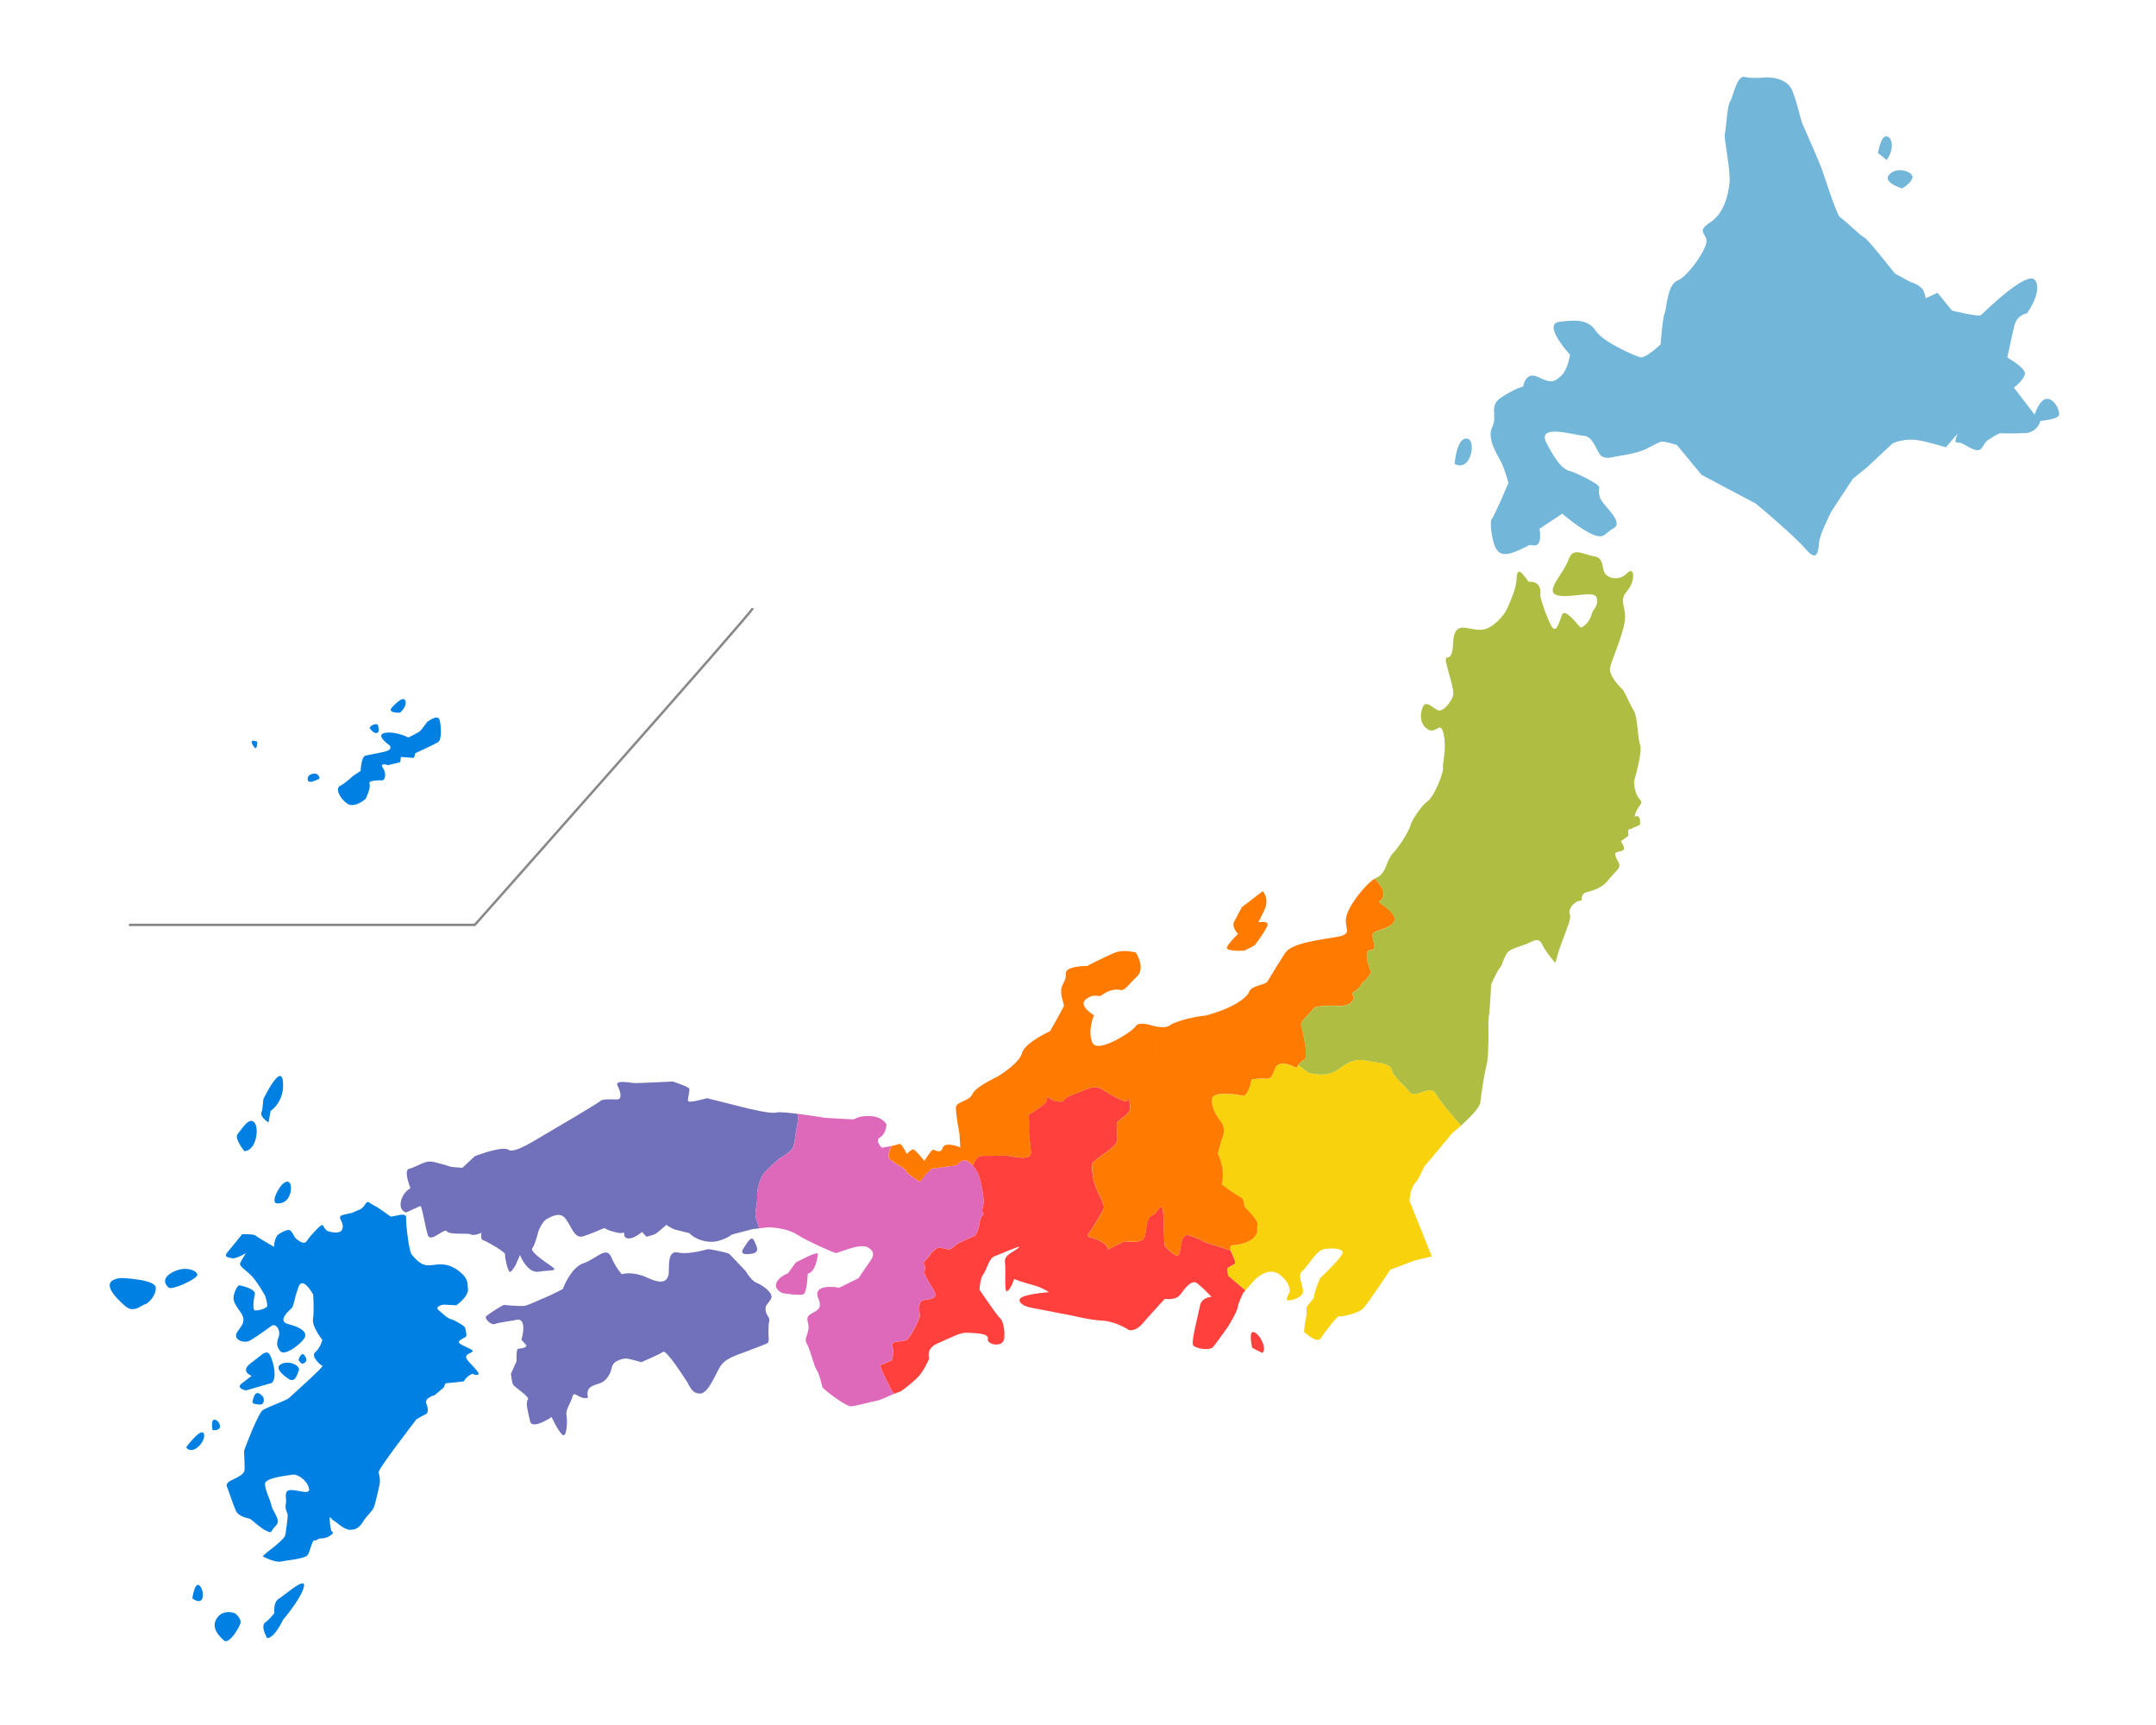 <?xml version="1.0" encoding="UTF-8"?><svg id="map" xmlns="http://www.w3.org/2000/svg" viewBox="0 0 900 720"><g><path d="m314.9,518.03c-1.26-2.91-3,.84-4.55,3.04-1.55,2.2.79,2.39.79,2.39,6.75.1,5.02-2.53,3.76-5.44Z" style="fill:#7170ba;"/><path d="m321.1,551.28c.38-1.5-1.26-2.11-1.49-4.36-.23-2.25.52-2.06,2.16-4.64,1.64-2.58-4.03-6.19-6.04-6.9-.21-.07-.43-.21-.66-.35-1.87-1.22-3.89-4.58-3.89-4.58,0,0-6.14-6.53-6.79-7.09-.66-.56-7.88-1.98-8.68-1.98-.8,0-7.79,2.43-12.71,1.4-4.71-.99-3.51,6.43-3.89,9.04-.02.11-.03.24-.06.33-.56,2.25-2.07,4.27-8.68,1.21-6.61-3.05-10.78-1.51-10.78-1.51,0,0-2.25-2.16-4.4-7.08-2.15-4.92-6.14.65-11.58,2.47-5.44,1.82-8.69,10.78-8.69,10.78,0,0-4.83,2.58-7.04,3.42-2.2.84-7.46,3.51-9.29,3.65-1.83.14-7.5-.29-8.06-.43-.56-.14-6.52,3.75-7.55,4.68-1.03.94,2.01,3.89,3.56,3.29,1.55-.61,8.16-1.54,8.16-1.54,6.1-2.06,2.95,8.12,2.95,8.12,0,0,.94,1.03,1.87,2.06.94,1.03-1.6,1.59-3,1.64-1.41.05-.66,5.02-.99,5.53-.33.52-2.26,5.01-2.26,5.01,0,0,.11.99.3,2.07.15.89.35,1.83.59,2.34.51,1.13,7.26,5.21,6.18,6.34-1.08,1.12.09,5.2.93,9,.84,3.8,9-1.73,9-1.73,0,0,2.29,5.16,4.35,7.27,2.06,2.11,2.3-6,1.84-8.11-.47-2.11,1.93-5.3,2.54-7.74.61-2.44,2.44.61,5.02.66,2.58.05.7-.42,1.32-2.86.61-2.44,3.66-2.67,5.68-3.56,2.02-.89,3.89-3.61,4.41-6.47.52-2.86,4.93-3.75,6.29-3.6,1.36.14,6,1.51,6,1.51,0,0,7.6-3.27,9.05-4.31,1.45-1.03,8.99,11.03,10.02,12.48,1.03,1.45,1.77,4.83,5.34,4.93,3.56.1,6.39-7.97,8.69-11.57.05-.07.1-.14.16-.21,2.42-3.45,8.75-4.96,10.73-5.83,2.02-.89,7.69-2.85,8.63-3.41.94-.56.38-3.09.43-4.08.05-.98-.04-3.8.33-5.3Zm-45.69-8.71s-.01,0-.02.01c.03-.03.06-.05.09-.08-.02.02-.05.04-.07.06Z" style="fill:#7170ba;"/><path d="m332.94,464.9c-4.06-.51-7.86-.86-8.82-.55-2.27.73-12.09-1.73-14.05-2.22-1.96-.49-14.98-3.76-14.98-3.76,0,0-7.08,2.1-7.79,1.25-.03-.03-.06-.06-.07-.09-.24-1.11.8-4.23.5-5.09-.31-.86-6.81-3.02-6.81-3.02,0,0-14.8.72-16.08.66-1.29-.06-8.47-1.61-7.06,1.1,1.41,2.7,1.96,5.71-.13,5.71-2.09,0-6.2-.25-6.94.61-.74.86-25.42,15.31-25.42,15.31-.66.23-10.51,6.93-13.04,5.1-.39-.28-1.01-.4-1.76-.42-4.07-.11-12.26,3.08-12.26,3.08l-5.21,4.87-4.69-.38s-6.61-2.26-9-2.26c-2.39,0-6,2.48-8.54,3.04-2.53.56.55,8.11.55,8.11,0,0-3.19,1.59-3.99,5.58-.8,3.99,2.25,4.55,2.25,4.55,0,0,5.21-2.48,5.86-2.71.66-.23,2.01,8.68,3.13,12.15,1.12,3.47,6.99-3.23,7.97-1.59.98,1.64,8.63.57,10.03,1.32,1.41.75,4.36-.7,4.36-.7,0,0-.52,2.78.71,3.09,1.23.31,9.45,4.98,9.2,5.96-.25.98,1.22,7.61,2.08,7.31.86-.31,2.27-2.82,2.27-2.82l1.85-4.24s3,7.8,7.91,6.94c4.91-.85,8.59.07,5.04-2.39-3.56-2.46-8.89-6.15-7.79-7.43,1.11-1.29,2.58-7.18,2.58-7.18,0,0,.35-.92.94-2,.65-1.18,1.59-2.55,2.68-3.1,2.09-1.04,5.47-3.06,7.79.13,2.33,3.19,3.68,8.23,7.05,7.25,3.38-.98,8.97-3.49,8.97-3.49,0,0,1.84.98,2.82,1.23.98.25,3.87,1.23,5.03.74,1.17-.49-.49,1.96,2.02,2.33,2.52.37,5.9-2.69,5.9-2.69l1.84,2.03s2.52-.67,3.38-.98c.58-.2,2.58-1.92,3.84-3.03.62-.55,1.07-.96,1.07-.96,0,0,2.45,1.66,3.68,1.97s5.89,1.48,5.89,1.48c0,0,2.64,3.01,7.98,3.57,5.34.56,9.89-3,9.89-3l8.66-2.26,2.7-.31c-.58-1.63-1.38-4.06-1.53-5.4-.24-2.15.87-5.52.68-7.92-.18-2.39.5-4.05.8-5.28.31-1.23,1.05-3.13,1.85-4.23.45-.63,2.18-2.29,3.77-3.75,1.2-1.1,2.32-2.1,2.74-2.44.98-.8,5.4-2.82,6.08-5.52.68-2.7.68-4.79,1.61-9.51.24-1.2.19-2.5-.01-3.75Zm-72.67,10.56c.93.04,1.77.07,2.56.11-.79-.03-1.63-.07-2.56-.11Zm18.6,8.66c-.02.52-.04,1.1-.07,1.69.03-.58.05-1.16.07-1.69Z" style="fill:#7170ba;"/></g><path d="m367.65,568.64c.12.07.19.1.19.1,0,0-.08-.06-.19-.1Z" style="fill:#3da200;"/><path d="m367.65,568.64c.12.07.19.1.19.1,0,0-.08-.06-.19-.1Z" style="fill:#3da200;"/><path d="m367.65,568.64c.12.07.19.1.19.1,0,0-.08-.06-.19-.1Z" style="fill:#3da200;"/><path d="m367.65,568.64c.12.07.19.1.19.1,0,0-.08-.06-.19-.1Z" style="fill:#3da200;"/><g><path d="m341.44,523.5c.23-1.73-9.24,3.46-9.24,3.46l-3.33,4.55s-3.94,1.4-4.83,4.17c-.89,2.77,2.76,4.08,2.76,4.08,0,0,7.27,1.23,8.67.38,1.41-.84,1.74-8.53,1.74-8.53,3.14-.61,3.99-6.37,4.23-8.11Z" style="fill:#de68ba;"/><path d="m410.62,506.42c-1.23-.31-.18-3.44,0-4.17.19-.74-.55-6.14-.98-7.55-.43-1.41-.49-5.34-4.29-8.91-3.8-3.56-4.79.37-6.69.67-1.9.3-8.66,1.22-9.46,1.28-.8.06-4.05,3.68-4.61,4.85-.35.74-1.08.44-1.56.12-.27-.18-.47-.37-.47-.37,0,0-3.86-2.27-4.54-3.75-.67-1.48-4.79-2.77-6.81-5.1-.72-.84-.13-2.88.91-5.16-1.93.39-3.97.73-3.97.73,0,0-3.19-2.89-.73-4.36,2.46-1.47,2.65-5.34,2.65-5.34,0,0-1.53-3.26-6.69-3.51-5.16-.25-6.32,1.28-7.12,1.34-.39.03-3.16-.12-5.92-.27-2.97-.17-5.92-.35-5.92-.35,0,0-5.98-.98-11.5-1.68.2,1.26.25,2.55.01,3.75-.93,4.73-.93,6.81-1.61,9.51-.68,2.7-5.1,4.72-6.08,5.52-.99.8-5.72,5.09-6.51,6.19-.8,1.1-1.54,3.01-1.85,4.23-.31,1.23-.99,2.88-.8,5.28.18,2.39-.93,5.77-.68,7.92.15,1.34.96,3.77,1.53,5.4l3.75-.42s7.31,0,12.03,3.02c4.72,3.01,15.09,7.44,16.07,7.69.91.23,8.69-3.65,12.56-2.69.3.07.58.17.83.31,3.44,1.91,2.39,3.99.79,6.2-1.6,2.21-4.55,6.69-4.55,6.69l-8.04,3.98s-8.34-1.54-9.15,2.03c-.15.66-.04,1.5.43,2.56,3,6.75-5.9,4.78-4.49,9.57,1.41,4.79-1.91,6.57-.44,9.02,1.47,2.46,3.06,9.64,4.22,11.24,1.17,1.6,2.08,6.26,2.39,7.12.31.86,9.93,8.24,12.09,7.99,2.15-.25,8.6-2.02,10.5-2.32,1.33-.21,4.93-1.89,7.25-2.9-.89-1.29-1.58-2.37-1.66-2.74-.25-1.11-1.65-2.77-3.43-7.13-1.13-2.76-.92-3.3-.62-3.33-.2.02-.35.28-.09,1.28l4.89-2.12s1.17-3.62.19-5.96c-.98-2.33,4.05-1.59,5.83-2.45,1.78-.86,5.66-9.02,5.66-10.06,0-1.04-.55-3.01,0-5.22.55-2.21,3.93-1.1,5.83-2.45,1.9-1.35-.98-4.42-2.94-8.04-1.96-3.62-.12-2.64-.92-5.71-.08-.3-.26-.56-.52-.8,1.32-1.37,2.6-2.78,2.85-3.31.14-.3.31-.55.49-.78.54-.68,1.23-1.14,1.97-1.73.98-.8,3.19-.24,4.91.19,1.72.43,2.83-1.9,5.16-2.88,2.34-.98,3.56-1.71,5.59-2.51,2.03-.8,2.52-5.89,2.83-7.12.11-.46.73-1.45,1.45-2.51,0,0-.02,0-.04,0Zm-43.16,62.19s.06,0,.09,0c-.03,0-.06,0-.09,0Zm.19.03c.1.04.19.1.19.1,0,0-.06-.03-.19-.1Z" style="fill:#de68ba;"/></g><path d="m606.41,465.66s-4.76-5.36-7.1-9.27c-2.35-3.92-8.62,2.28-10.7-.47-.77-1.01-1.93-2.16-3.11-3.36-2.01-2.03-4.11-4.2-4.52-6.05-.65-2.94-5.94-2.88-10.96-3.86-5.03-.98-7.77,1.1-12.14,4.17-4.38,3.06-11.62.97-11.62.97l-.92-.7-3.38-2.58c-.53.68-.91,1.27-.91,1.27,0,0-6.94-4.16-8.71,0-1.77,4.15-1.89,4.61-4.5,4.44-2.62-.17-5.41.34-5.41.34,0,0-1.38,7.4-3.88,6.77-2.5-.63-12.12-1.83-12.64,1.18-.52,3.02,1.59,7.17,3.46,9.34,1.88,2.17,1.71,4.78.96,6.78-.74,1.99-2,7-2,7,0,0,1.82,3.36,2.04,7.29.05.9.06,1.67.03,2.33-.07,2.21-.44,3.13-.44,3.13,0,0,5.28,3.9,7.39,5.09.31.17.55.29.69.33,1.14.29,1.42,3.99,1.42,3.99,0,0,5.92,5.36,5.4,7.41-.26,1.05-.04,1.91-.13,2.82-.09.87-.45,1.79-1.81,2.98-2.79,2.45-8.2,2.78-8.2,2.78,0,0-1.88-.23-1.03,2.16.85,2.39,2.39,4.96,1.76,5.52-.62.57-3.02,1.42-3.19,2.1-.17.68.45,3.02.45,3.02l7.14,6.02c1.05-1.17,2.72-3.04,3.45-3.89,1.11-1.29,6.57-6.44,11.3-2.38,4.72,4.06,3.68,7.18,3.68,7.18,0,0-2.09,3.13-.56,3.25,1.53.12,6.32-1.28,6.2-3.92-.12-2.64-2.51-6.63-.24-8.41,1.27-1,2.94-3.54,4.68-5.67,1.37-1.67,2.78-3.1,4.11-3.34.56-.1,1.19-.18,1.85-.24,2.9-.24,6.33.07,6.13,1.72-.25,2.03-9.46,10.67-9.46,10.67,0,0-2.58,6.13-2.4,7.49.18,1.35-3.5,3.56-3.2,5.46.31,1.9-.68,5.83-.68,5.83l-.37,3.56s5.28,4.98,6.87,2.77c1.6-2.21,6.82-9.51,7.81-9.26.98.25,7.86-1.16,9.95-3.25,2.09-2.08,11.37-16.19,11.37-16.19l10.38-3.92,6.58-1.57.37-.09-9.31-23.21s.25-5.16,2.41-7.49c2.15-2.33,3.14-6.26,4.18-7.3,1.04-1.04,11.18-13.37,11.18-13.37,0,0,1.68-1.35,3.78-3.22l-3.48-4.15Zm-65.79,18.16c-.22-.01-.43-.02-.63-.04.2.02.41.03.63.04Zm.94.04c-.29,0-.57-.02-.84-.03.27.01.55.02.84.03Zm-2.24-.14c.14.02.29.03.45.05-.16-.01-.31-.03-.45-.05Zm15.16,11.69s-.05-.05-.07-.07c.02.02.05.04.07.07Zm-.09-.08s-.06-.03-.08-.03c.03,0,.05,0,.08.03Zm.16.19s.02.02.02.04c0-.01-.02-.02-.02-.04Zm-3.25-6.56c-.54-.42-1.2-2.33-1.56-3.46.26.82.68,2.05,1.1,2.82.16.29.31.52.46.63Zm-1.56-3.48c-.07-.22-.12-.4-.16-.54.04.14.1.32.16.54Zm-.18-.61s-.01-.05-.02-.07c0,.02.01.05.02.07Zm-.04-.14s0-.03-.01-.04c0,0,0,.02.01.04Zm-2.3-.92s-2.31.09-4.59.07c.92,0,1.85,0,2.62-.02,1.14-.02,1.97-.05,1.97-.05Zm-5.51.05c.25,0,.51.01.76.01-.26,0-.51,0-.76-.01Zm-2.55-.17c-.18-.03-.35-.06-.49-.09.14.03.3.06.49.09Z" style="fill:#f8d20d;"/><g><path d="m512.26,529.56c.17-.68,2.56-1.54,3.19-2.1.63-.57-.91-3.13-1.76-5.52,0,0,0-.01,0-.02l-10.3-3.29s-3.81-2.17-7.23-3.03c-3.41-.86-3.02,5.29-3.88,7.74-.86,2.45-5.41-2.57-5.98-3.19-.57-.63-.22-8.77-.78-14.23-.56-5.47-2.33.62-4.44,1.3-2.11.68-2.4,3.76-3.02,8.19-.63,4.44-8.09,2.33-8.94,2.84-.51.3-3.9,1.93-6.58,3.2-.11-.5-.34-1.04-.83-1.67-1.65-2.11-7.11-3.48-7.11-3.48l-.56-.87s-.02.03-.04.05c.6-.83,2.06-2.89,2.42-3.57.46-.85,3.59-5.63,4.28-7.4.69-1.76-2.04-5.35-3.58-9.85-1.53-4.5-.96-6.78-1.36-8.09-.4-1.31,2.74-3.19,6.61-6.08,3.87-2.9,3.88-3.87,4.05-4.55s-.51-5.69-.16-7.06c.34-1.37,2.68-1.99,4.79-4.6.99-1.22.71-3.56.14-5.69-.43.43-.75.76-.88.91-.69.8-6.43-2.34-9.96-4.68-3.53-2.34-5.98-.29-12.36,1.98-6.38,2.27-1.88,3.64-7.23,2.78-1.38-.22-2.53-.98-3.5-1.99-.11.55-.24,1.02-.43,1.25-.68.8,1.42.11-1.88,2.67-3.3,2.56-4.95,3.35-4.95,3.35l-.7.27c.41,2.77.18,7.58.18,7.58,0,0,.57,4.5.85,8.2.28,3.7-6.78,1.93-9.11,1.58-2.33-.35-6.55.05-10.87-.07-2.33-.06-3.6,2.1-4.28,4.12,3.07,3.35,3.18,6.84,3.58,8.15.43,1.41,1.16,6.82.98,7.55-.18.73-1.23,3.86,0,4.17.03,0,.05.01.08.02-.01,0-.03,0-.04-.01-.72,1.06-1.33,2.05-1.45,2.51-.31,1.23-.8,6.32-2.83,7.12-2.03.8-3.25,1.53-5.59,2.51-2.33.98-3.44,3.31-5.16,2.88-1.72-.43-3.93-.99-4.91-.19-.98.8-1.9,1.35-2.46,2.51-.25.53-1.54,1.94-2.86,3.32.25.24.45.5.53.79.79,3.07-1.05,2.09.92,5.71,1.96,3.62,4.84,6.7,2.94,8.04-1.9,1.35-5.28.24-5.83,2.45-.55,2.21,0,4.17,0,5.22,0,1.04-3.88,9.21-5.66,10.06-1.78.86-6.81.11-5.83,2.45.98,2.34-.19,5.96-.19,5.96l-4.89,2.12c.13.49.34,1.14.71,2.05,1.78,4.36,3.18,6.02,3.43,7.13.08.36.78,1.45,1.66,2.74,1.01-.44,1.78-.75,2.02-.77.8-.06,4.36-2.82,7.43-5.7,3.07-2.88,5.23-8.34,5.23-8.34,0,0-1.59-4.05,3.38-6.2,4.97-2.14,9.52-4.66,12.09-4.53,2.58.13,9.64.07,9.02,2.53-.62,2.45,6.32,3.94,6.82-.12.5-4.05-.85-8.04-1.77-8.54-.92-.49-8.52-11.79-8.52-11.79,0,0,.07-4.42,1.66-6.63,1.6-2.21,2.16-6.51,4.74-7.42.63-.22,1.7-.66,2.92-1.17,3.78-1.56,8.96-3.76,6.78-2.14-2.89,2.15-5.96,2.94-5.47,6.2.49,3.25-.56,12.65.97,11.72,1.53-.92,2.83-5.03,2.83-5.03,0,0,4.3,1.6,7.98,2.53,3.68.92,6.57,2.95,6.57,2.95,0,0-12.22.85-12.28,3.18-.06,2.33,4.42,3.2,4.42,3.2l16,3.09,1.92.37s7.12,1.79,12.27,2.04c5.16.25,10.12,3.32,10.8,3.76.68.43,3.25.56,5.83-2.45,2.58-3.01,9.4-10.43,9.4-10.43,0,0,4.48.86,6.45-1.77,1.97-2.64,4.73-6.38,6.94-4.78,2.21,1.6,6.13,5.71,6.13,5.71,0,0-4.24.24-4.85,3.74-.62,3.5-3.82,15.22-2.84,16.51.98,1.29,6.93,2.52,8.47.56,1.54-1.96,5.96-8.16,5.96-8.16,0,0,3.93-6.32,4.12-8.1.18-1.78,2.34-6.2,2.34-6.2,0,0,.38-.42.91-1.02l-7.14-6.02s-.62-2.33-.45-3.02Zm-49.65-5.64s0-.05,0-.08c0,.03,0,.05,0,.08Zm.24.98c-.06-.15-.1-.29-.14-.43.04.14.08.28.14.43Zm-.17-.56c-.02-.09-.04-.18-.05-.27.01.09.03.18.05.27Zm-51.42-17.76c.09.02.18.04.27.07-.09-.02-.18-.05-.27-.07Zm1.54.39c.1.03.2.05.3.07-.1-.02-.19-.05-.3-.07Zm-.64-.16c.07.02.13.03.2.05-.07-.02-.13-.03-.2-.05Zm2.14.54l.88,2.14,1.38,3.38-2.26-5.53Zm-.84-.21c.23.06.43.11.57.14-.15-.04-.34-.09-.57-.14Z" style="fill:#ff403d;"/><path d="m523.77,556.16c-2.94-1.57-1.05,6.39-1.05,6.39l4.17,2.16c1.96-1.17-.19-6.98-3.12-8.55Z" style="fill:#ff403d;"/></g><g><path d="m577.03,377.61c-2.84-2.17-.06-.74.52-3.98.41-2.3-2.15-5.33-3.68-6.91-4.28,2.69-11.35,11.93-11.99,16.4-.68,4.79,3.24,6.82-4.37,8.04-7.61,1.22-18.42,2.68-20.94,6.49-2.52,3.8-6.52,10.37-7.44,11.96-.92,1.6-6.69,1.71-7.55,4.11-.86,2.39-4.61,4.85-8.17,6.56-3.56,1.71-9.83,3.8-11.11,3.73-1.29-.06-11.18,1.89-13.75,3.85-1.43,1.09-3.77.98-5.7.64-1.54-.27-2.81-.69-3.14-.78-.74-.19-4.66-1.17-5.65.67-.98,1.84-16.03,11.89-18.11,6.67-1.61-4.05-.28-8.6.41-10.44.2-.54.34-.85.34-.85,0,0-7.05-4.12-3.25-6.82,3.81-2.7,5.03-.3,6.69-1.71,1.66-1.41,5.1-2.63,7.31-2.08,2.21.56,3.38-2.02,7.13-5.52,3.75-3.5-.36-10.01-.36-10.01,0,0-4.85-1.48-8.59-.07-3.75,1.41-11.85,5.64-11.85,5.64,0,0-8.84-.13-8.84,3,0,3.13-.74,2.95-1.72,5.83-.99,2.88,1.1,7.06.91,7.8-.19.74-5.78,10.55-5.78,10.55,0,0-10.63,4.9-11.67,9.07-1.05,4.17-9.09,9.2-10.01,9.75-.3.17-1.37.69-2.73,1.41-2.91,1.53-7.14,3.98-8.02,6.07-1.29,3.07-6.75,3-6.88,5.58-.13,2.58,1.46,10.8,1.46,10.8l.36,5.83s-6.38-2.65-7.37.24c-.98,2.88-3.25.49-4.11.8-.86.31-3.5,4.6-3.5,4.6,0,0-3.8-4.61-4.54-4.79-.74-.18-2.83,1.9-2.83,1.9,0,0-2.21-4.73-3.13-4.18-.4.24-1.77.56-3.21.86-1.04,2.28-1.63,4.32-.91,5.16,2.03,2.33,6.14,3.63,6.81,5.1.67,1.47,4.54,3.75,4.54,3.75,0,0,1.47,1.41,2.03.25.55-1.16,3.81-4.78,4.61-4.85.8-.06,7.55-.98,9.46-1.28,1.9-.3,2.89-4.23,6.69-.67.27.25.47.5.71.75.68-2.01,1.95-4.18,4.28-4.12,4.33.12,8.54-.28,10.87.07,2.34.34,9.39,2.12,9.11-1.58-.28-3.7-.85-8.2-.85-8.2,0,0,.23-4.81-.17-7.58l.7-.27s1.65-.8,4.95-3.35c3.3-2.56,1.2-1.88,1.88-2.67.19-.23.33-.69.43-1.24.97,1,2.12,1.77,3.5,1.99,5.35.86.86-.51,7.23-2.78,6.38-2.27,8.83-4.32,12.36-1.98,3.53,2.34,9.27,5.47,9.96,4.68.13-.15.44-.47.88-.91.57,2.14.84,4.47-.14,5.69-2.11,2.62-4.44,3.24-4.79,4.6-.34,1.37.33,6.38.16,7.06s-.17,1.65-4.05,4.55c-3.87,2.9-7.01,4.77-6.61,6.08.4,1.31-.17,3.59,1.36,8.09,1.53,4.5,4.26,8.09,3.58,9.85-.69,1.76-3.82,6.54-4.28,7.4-.35.66-1.77,2.66-2.38,3.51l.56.87s5.47,1.37,7.11,3.48c.49.63.71,1.17.81,1.67,2.68-1.27,6.08-2.9,6.59-3.2.86-.51,8.31,1.6,8.94-2.84.63-4.44.92-7.51,3.02-8.19,1.35-.44,2.56-3.09,3.41-3.5.47-.23.83.23,1.03,2.19.57,5.47.22,13.61.78,14.23.57.63,5.12,5.64,5.98,3.19.86-2.45.46-8.6,3.88-7.74,3.41.86,7.23,3.03,7.23,3.03l10.3,3.29c-.83-2.37,1.03-2.14,1.03-2.14,0,0,5.41-.34,8.2-2.78,2.79-2.45,1.43-3.76,1.94-5.8.51-2.05-5.4-7.41-5.4-7.41,0,0-.28-3.7-1.42-3.99-1.14-.29-8.08-5.42-8.08-5.42,0,0,.13-.35.26-1.09.14-.86.27-2.26.15-4.38-.23-3.93-2.04-7.29-2.04-7.29,0,0,1.26-5.01,2-7,.74-1.99.91-4.61-.96-6.78-1.87-2.16-3.98-6.32-3.46-9.34.52-3.02,10.14-1.81,12.64-1.18,2.07.52,3.36-4.42,3.75-6.16.08-.37.13-.61.13-.61,0,0,2.79-.51,5.41-.34,2.62.17,2.73-.28,4.5-4.44,1.77-4.16,8.71,0,8.71,0,0,0,1.99-3.13,3.25-3.3,1.25-.17.69-5.64.69-5.64,0,0-1.3-7.35-1.87-8.94-.57-1.59,4.56-5.63,5.13-6.94.57-1.31,8.77-1.19,8.77-1.19,0,0,3.93.74,6.55-1.02,2.62-1.76.8-4.15.8-4.15,0,0,3.19-2.1,3.76-3.41.57-1.31,1.99-2.16,1.99-2.16l2.22-3.07s-1.82-4.33-1.81-7.23c0-2.9,1.88-1.71,2.85-2.67.97-.97-.68-4.04-.45-5.92.23-1.88,5.81-1.93,8.43-4.66,2.62-2.73-1.48-5.69-4.32-7.86Zm-147.84,86.86s0,.02,0,.04c0-.01,0-.02,0-.04Zm-.49-1.16c.07.06.14.15.2.27-.06-.11-.13-.21-.2-.27Zm.29.48c.03.06.05.12.08.19-.02-.07-.05-.13-.08-.19Zm8.84-10.01c.03-.1.06-.19.1-.26-.04.07-.07.16-.1.26Zm-.08.34c.02-.08.04-.16.05-.23-.02.07-.04.15-.05.23Zm33.63,4.26c-.05.05-.11.11-.16.16.05-.05.11-.11.16-.16Zm.23-.23c2.06-2.05,5.77-5.62,5.77-5.62,0,0-3.71,3.57-5.77,5.62Zm11.07-16.79c.36-2.18-.73-3.41-.39-5.5-.08.47-.07.88-.03,1.28.12,1.4.71,2.52.42,4.22Zm-.96,2.58c.13-.23.24-.46.34-.67-.1.22-.21.44-.34.67Zm.43-.88c.06-.15.13-.29.18-.43-.05.14-.11.28-.18.43Zm.25-.63c.05-.14.09-.27.13-.41-.04.13-.08.27-.13.41Zm.17-.56c.04-.16.08-.32.1-.47-.03.15-.06.31-.1.47Z" style="fill:#ff7a00;"/><path d="m519.13,396.81c.89-.07,4.67-2.33,4.67-2.33,0,0,4.33-5.62,5.22-8.02.89-2.4-3.7-1.51-3.7-1.51l2.41-4.94c2.4-4.94-.61-8.03-.61-8.03l-8.65,6.58s-2.13,3.84-3.3,6.17c-1.17,2.33,1.64,5.08,1.64,5.08,0,0-4.6,4.39-4.67,5.82-.07,1.44,6.1,1.24,6.99,1.17Z" style="fill:#ff7a00;"/></g><path d="m682.35,340.82c.93-4.73,4.18-5.21,2.09-7.3-2.09-2.09-2.45-6.88-2.26-7.61.18-.74,3.57-12.15,2.47-15.04-1.1-2.89-1.03-11.48-2.5-13.94-.92-1.54-2.37-4.64-3.49-6.85-.67-1.32-1.22-2.32-1.47-2.48-.68-.43-5.64-5.59-5.09-8.84.55-3.25,6.71-16.32,6.28-21.91-.43-5.59-2.32-6.33,1.05-10.44,3.38-4.11,2.9-10.49-.3-7.12-3.2,3.37-8.11,2.14-9.33-.25-1.23-2.4-.24-6.32-4.54-6.88-4.3-.56-8.59-4.24-10.56,1.53-1.97,5.77-10.08,13.13-4.74,14.73,5.34,1.6,16.02-2.5,16.63,1.31.61,3.81-1.54,4.05-2.28,7-.74,2.95-3.69,5.34-4.42,5.15-.74-.19-6.5-8.42-7.79-5.35-1.29,3.07-2.47,8.78-4.73,4.29-2.27-4.48-4.59-11.85-4.41-12.59.18-.74.68-5.83-4.9-5.41-3.62-5.34-4.84-5.65-5.03-.74-.19,4.91-4.68,13.44-4.68,13.44,0,0-4.67,7.18-10.2,7.36-5.53.18-11.17-4.37-11.54,5.45-.25,6.58-1.96,5.89-2.73,6.21-.38.16-.53.56-.17,2.2,1.1,4.97,3.61,11.6,2.81,13.75-.8,2.15-2.89,5.28-5.16,6.01-2.27.73-5.95-5.41-7.55-1.11-1.6,4.3-.19,8.04,2.88,9.33,3.07,1.29,4.73-4.29,6.01,2.03,1.28,6.32-.75,12.34-.32,13.75.43,1.41-3.45,11.66-6.34,13.81-1.03.76-2.16,1.99-3.23,3.35-1.94,2.48-3.66,5.41-4.02,6.83-.55,2.21-4.55,8.77-7.38,11.72-2.83,2.94-2.59,8.22-6.7,10.06-.27.12-.55.28-.85.47,1.53,1.58,4.08,4.61,3.68,6.91-.57,3.24-3.36,1.82-.52,3.98,2.84,2.17,6.94,5.13,4.32,7.86-2.62,2.73-8.2,2.78-8.43,4.66-.23,1.88,1.42,4.95.45,5.92-.97.97-2.85-.23-2.85,2.67,0,2.9,1.81,7.23,1.81,7.23l-.35.49-1.87,2.58s-1.42.85-1.99,2.16c-.57,1.31-3.76,3.41-3.76,3.41,0,0,1.82,2.39-.8,4.15-2.62,1.76-6.55,1.02-6.55,1.02,0,0-8.2-.12-8.77,1.19-.57,1.31-5.7,5.35-5.13,6.94.57,1.59,1.87,8.94,1.87,8.94,0,0,.56,5.47-.69,5.64-.71.1-1.65,1.14-2.34,2.03l4.3,3.28s7.24,2.09,11.62-.97c4.38-3.06,7.12-5.15,12.14-4.17,5.02.99,10.31.92,10.96,3.86s5.54,6.66,7.63,9.41c2.09,2.74,8.36-3.45,10.7.47,2.35,3.92,7.1,9.27,7.1,9.27l3.48,4.15c3.37-3.01,7.81-7.37,8.08-9.72.43-3.81,1.48-11.11,2.65-15.77,1.17-4.66.45-18.42.88-20.13.24-.97.53-5.07.73-8.46.16-2.64.26-4.86.26-4.86,0,0,2.46-5.64,3.51-6.69,1.04-1.04,2.21-5.71,3.57-6.93,1.35-1.23,4.73-2.2,7.31-3.12,2.58-.92,5.28-3.37,6.81-.12,1.53,3.26,5.58,7.92,5.58,7.92,0,0,.99-3.93,2.65-8.47,1.66-4.54,4.12-10.19,3.45-11.66-.67-1.47.19-3.87,2.95-5.52l1.96-.55s-.18-2.4,1.29-3.07c.74-.34,2.38-.64,4.22-1.35,1.84-.71,3.89-1.83,5.42-3.79,3.07-3.93,5.71-5.09,4.49-7.48-1.23-2.39-2.14-3.93-.73-4.36,1.41-.43,3.01-.55,3.01-1.59,0-1.04-1.35-2.95-1.35-2.95l3.19-2.33-.18-2.39,4.97-2.14s.68-4.79-2.27-3.44Zm-77.54,67.87s-.02-.03-.04-.05c.01.02.02.03.04.05Zm21.67-49.95c-.21-.15-.42-.31-.61-.44.19.13.4.28.61.44Zm-30.01,45.83c.74.4,1.43.74,2.09,1.05,2.02.96,3.61,1.56,4.7,2.07-1.45-.66-3.76-1.5-6.79-3.12Zm7.29,3.36s.08.04.12.06c-.04-.02-.08-.04-.12-.06Zm.68.41s-.05-.04-.08-.06c.03.02.05.04.08.06Zm33.45-39.54s.05.05.08.07c-.02-.02-.05-.05-.08-.07Zm.37.32s.06.05.08.07c-.02-.02-.05-.05-.08-.07Z" style="fill:#afbe43;"/><g><path d="m102.69,580.35l10.75-3.12c2.8-2.34-.05-11.92-1.55-12.57-1.5-.65-2.41.78-7.17,4.29-4.76,3.51.32,5.34.32,5.34,0,0-1.37,1.04-4.11,3.12-2.74,2.08,1.75,2.93,1.75,2.93Z" style="fill:#0080e2;"/><path d="m117.03,569.55c-3,2.02,3.71,6.19,3.71,6.19,2.47,1.17,3.13-1.43,3.98-3.71.85-2.28-4.68-4.5-7.68-2.48Z" style="fill:#0080e2;"/><path d="m126.86,565.48c-1.06-1-2.06,1.37-2.22,1.99-.15.62,1.44,1.76,1.44,1.76,2.68-.56,1.84-2.74.77-3.74Z" style="fill:#0080e2;"/><path d="m107.44,581.43c-1.23.02-1.89,2.64-2.03,3.51-.13.87.54,1.12,2.95,1.31,2.41.2,1.64-2.95,1.64-2.95,0,0-1.33-1.89-2.56-1.87Z" style="fill:#0080e2;"/><path d="m194.65,566.89c-.65-1.82,2.48-2.14,2.67-2.93.2-.78-4.43-2.22-5.53-3.32-1.11-1.11,1.89-2.02,2.61-2.67.72-.65-.13-2.8-.19-3.65-.06-.85-4.42-3.32-5.99-3.72-1.56-.39-3.32-2.22-5.14-3.78-1.82-1.56,1.96-2.28,1.96-2.28l5.47.27s3.06-2.28,4.11-4.23c1.04-1.95.78-2.02.46-5.14-.32-3.13-5.2-6.84-8.91-7.5-3.71-.66-5.67.52-8.34.12-1.59-.23-3.05-1.32-4.2-2.45-.78-.77-1.43-1.56-1.85-2.11-1.04-1.37-2.4-12.5-2.26-15.24.13-2.74-5.79-.07-6.51-.53-.72-.45-4.68-3.39-5.66-3.91-.98-.52-1.95-1.04-3.38-1.96-1.43-.91-1.37,2.15-4.11,3.12-2.74.97-1.37,1.04-5.73,1.88-4.36.84-.85,2.28-1.05,5.28-.2,2.99-3.65,2.41-5.73,1.88-2.08-.52-2.08-2.74-2.93-2.67-.85.06-5.02,4.55-6.39,6.7-.03.05-.07.08-.1.12-1.43,1.84-4.78-1.62-4.78-1.62,0,0-1.3-2.54-2.02-3-.72-.46-2.21,0-4.49,1.36-2.28,1.37-2.22,5.53-2.22,5.53,0,0-.98-.57-2.25-1.31-2.06-1.21-4.87-2.9-5.44-3.38-.91-.78-5.66-.59-5.66-.59,0,0-4.04,5.08-6,7.35-1.96,2.28.26,2.28,1.82,2.67,1.56.39,5.8-2.14,5.8-2.14,0,0-2.22,3.32-2.48,4.36-.26,1.04,1.89,2.41,4.36,4.69,2.47,2.28,6.11,8.73,6.11,8.73,0,0,1.1,3.32.84,4.36-.26,1.04-4.1,2.02-5.15,1.75-1.04-.26-.52-4.56,0-6.64.52-2.08-4.68-3.39-4.68-3.39l-1.56-.39s-1.04-.26-2.02,2.54c-.98,2.8-1.24,3.84,2.27,8.6,3.51,4.76-1.51,7.1-1.83,9.5-.33,2.41,3.32,3.33,5.14,2.68,1.82-.65,9.97-6.63,9.97-6.63,1.82-.65,3.58,2.28,2.67,4.82-.91,2.54-.98,3.91.71,5.99,1.69,2.08,8.14-2.66,9.9-5.26,1.76-2.6-1.3-4.76-6.51-6.06-5.21-1.31.66-5.93,1.44-6.83.17-.2.31-.51.44-.89.5-1.41.92-4.05,2.3-7.83,1.58-4.32,5.24,1.66,5.98,2.95.08.15.14.25.14.25,0,0,.25,3.92.16,7.23-.03,1.13-.1,2.18-.23,2.99-.53,3.19,3.9,8.73,3.9,8.73,0,0-.85,3.39-2.94,5.08-2.09,1.69,2.21,5.54,2.99,5.73.78.2-13.49,12.95-14.21,13.6-.44.4-3.67,1.7-6.52,2.91-1.75.74-3.36,1.45-4.1,1.89-1.95,1.17-7.63,16.08-7.83,16.86-.2.78.38,7.29.06,8.6-.33,1.3-2.28,2.47-5.41,3.9-3.13,1.43-1.63,3.19-1.63,3.19,0,0,2.53,7.56,3.64,9.77,1.1,2.22,4.82,2.87,5.6,3.07.78.2,4.29,3.85,7.03,5.09,2.73,1.24,1.3.33,3.84-2.08,2.54-2.41-1.1-5.54-1.75-8.47-.65-2.93-2.6-6.19-2.73-8.99-.13-2.8,10.62-3.7,11.79-3.96,1.17-.26,5.14,1.57,6.44,5.21,1.3,3.65-3.65,1.3-7.23,1.23-3.58-.07-1.76,3.71-2.28,5.79-.52,2.08.71,3.78.78,4.62.06.85-.79,7.55-1.05,8.59-.26,1.04-4.17,4.49-6.19,5.92-2.02,1.43-3.19,2.8-3.19,2.8,0,0,5.14,2.67,7.49,2.16,2.34-.52,6.58-.84,8.99-1.62,2.41-.78,2.34-.52,3.65-4.62,1.31-4.1,1.3-1.89,2.67-2.93,1.37-1.04,2.47.07,5.08-1.49,2.61-1.56.78-2.02.78-2.02,0,0-.71-2.67-.71-4.89,0-2.16.74.07,1.5.37.02,0,.04.02.06.02.78.2,4.29,3.85,6.77,3.91,2.47.07,4.1-.91,5.54-3.32,1.43-2.41,3.85-4.29,4.56-6.05.72-1.76,2.16-8.59,2.42-9.64.26-1.04.07-3.58-.45-4.82-.52-1.24,15.85-22.32,15.85-22.32,0,0,2.93-1.76,3.84-2.08.91-.33,1.3-1.89.27-4.36-1.04-2.48,3.39-3.58,3.39-3.58l3.84-3.19.72-1.76.77-.08,6.91-.75s.65-1.5,2.61-2.67c1.95-1.17.78.2,3.06-.06,2.28-.26-3.97-5.15-4.62-6.97Zm-57.94,28.69c-.08-.02-.15-.04-.23-.06.08.02.15.04.23.06Zm-.97-.27c-.07-.02-.13-.04-.2-.06.07.02.13.04.2.06Zm-.88-.25c-.12-.04-.25-.07-.37-.11.12.04.25.07.37.11Zm-.76-.22c-.29-.09-.58-.17-.85-.26.27.08.56.17.85.26Zm14.01-47.54s.03.01.04.01c-.01,0-.03-.01-.04-.01Zm.49.06s.09,0,.13,0c-.04,0-.09,0-.13,0Zm1.51-.34s0,0,0,0c0,0,0,0,0,0Zm-1,.31s.04,0,.06,0c-.02,0-.04,0-.06,0Zm.5-.12s.07-.02.1-.03c-.03.01-.06.02-.1.03Zm-1.92-.06s-.08-.04-.12-.06c.04.02.08.04.12.06Zm-14.54,47.41c-.75-.23-1.41-.44-1.92-.6.51.16,1.17.37,1.92.6Zm-2.35-.74c.1.03.21.07.33.11-.08-.03-.18-.06-.25-.08-.03,0-.05-.02-.08-.03Zm38.61-26.71c.16.15.3.31.42.48-.12-.18-.26-.34-.42-.48Zm-.49-.4c.15.11.3.22.44.35-.13-.12-.28-.24-.44-.35Z" style="fill:#0080e2;"/><path d="m106.1,468.4c-2.25-2.34-5.42,3.24-6.92,4.99-1.5,1.75,2.83,7.09,2.83,7.09,5-.16,6.35-9.75,4.1-12.08Z" style="fill:#0080e2;"/><path d="m112.1,468.49l.84-4.75s5.92-3.83,5.18-12.16c-.74-8.34-8.17,7.16-8.17,7.16l-.51,4.83c-1.67,2.42,2.66,4.92,2.66,4.92Z" style="fill:#0080e2;"/><path d="m115.31,502.25c5.17.59,6.51-4.75,6.09-7.33-.41-2.58-2.92-2.5-5.5,2.16-2.59,4.66-.59,5.17-.59,5.17Z" style="fill:#0080e2;"/><path d="m50.44,533.44c-9.84,1.07-1.51,8.83,1.99,11.84,3.5,3,6.92-.75,8-.83,1.08-.08,4.75-3.41,4.59-7-.16-3.58-14.58-4.02-14.58-4.02Z" style="fill:#0080e2;"/><path d="m71.95,531.05c-5.75,3.16-1.59,6.33-1.59,6.33,1.08,1.33,10.67-2.99,11.84-4.82,1.17-1.83-4.5-4.67-10.25-1.51Z" style="fill:#0080e2;"/><path d="m77.71,604.06c2.58,3.84,8.42-2.49,7.42-5.58-1-3.09-7.42,5.58-7.42,5.58Z" style="fill:#0080e2;"/><path d="m89.8,592.58c-2-.5-1.09,4.33-1.09,4.33,4.83.5,3.09-3.83,1.09-4.33Z" style="fill:#0080e2;"/><path d="m97.56,673.18c-1-.25-5.33-1.34-7.5,3.08-2.17,4.42,3.83,8.75,3.83,8.75,2.33.59,6.09-5.91,6.51-7.58.42-1.67-1.83-4-2.83-4.25Z" style="fill:#0080e2;"/><path d="m116.4,667.28c-2.5,1.5-1.84,5.92-1.84,5.92,0,0-1.67,2.42-3.84,4-2.17,1.58.83,6.58.83,6.58,3.25-.25,6.51-7.58,6.51-7.58,0,0,7.51-8.74,8.77-13.74,1.26-5-7.92,3.33-10.42,4.82Z" style="fill:#0080e2;"/><path d="m83.31,661.81c-2.03-1.9-3.02,5.37-3.02,5.37,5.44,3.88,5.05-3.47,3.02-5.37Z" style="fill:#0080e2;"/><path d="m144.91,335.4c3.08,2.17,7.74-1.96,7.74-1.96,0,0,2.3-4.72,1.58-6.29-.72-1.57,4.26-1.44,5.38-1.44,1.11,0,1.84-2.88.2-5.24-1.63-2.36,2.23-1.11,2.23-1.11l5.05-1.24.26-2.16s4.13.2,4.92.4c.79.2,1.05-1.97,1.05-1.97,0,0,7.87-3.6,9.51-4.58,1.64-.98,1.38-6.62.66-9.31-.72-2.69-5.25.91-5.25.91,0,0-2.17,3.08-2.89,3.73-.72.65-4.85,2.68-4.85,2.68,0,0-5.44-2.76-9.83-1.91-4.39.85,2.02,5.25,2.02,5.25,1.44,2.03-2.62,2.68-2.62,2.68,0,0-5.31,1.18-7.35,1.5-2.03.33-2.17,6.42-2.17,6.42l-3.35,2.23s-2.95,2.88-5.18,3.99c-2.23,1.11-.2,5.24,2.87,7.41Z" style="fill:#0080e2;"/><path d="m166.98,297.47s2.82-2.36,2.3-4.72c-.52-2.36-3.34,0-5.64,2.49-2.3,2.49,3.34,2.23,3.34,2.23Z" style="fill:#0080e2;"/><path d="m157.33,305.92c1.51-.46.33-3.54.33-3.54-2.1-.53-3.41,1.37-3.41,1.37,0,0,1.57,2.62,3.08,2.17Z" style="fill:#0080e2;"/><path d="m132.67,325.36c1.84-.65-.52-2.36-.52-2.36-1.84-.46-4.07.65-3.68,2.42.39,1.77,2.36.59,4.2-.06Z" style="fill:#0080e2;"/><path d="m107.38,309.54c-2.82-.99-2.82.13-1.38,2.16,1.44,2.03,1.38-2.16,1.38-2.16Z" style="fill:#0080e2;"/></g><g><path d="m854.54,166.46c-3.16,0-5.21,6.59-5.21,6.59l-8.63-11.25s3.9-2.97,4.56-5.57c.65-2.6-7.33-6.97-7.33-6.97,0,0,1.87-9.01,2.99-13.47,1.12-4.46,5.21-5.01,5.21-5.01,0,0,6.6-9.01,3.45-13.75-3.15-4.74-21.57,13.54-22.59,14.47-1.02.93-12.17-1.87-12.17-1.87l-6.03-7.44-4.93,2.32s-.09-1.21-.83-2.97c-.74-1.77-3.53-3.25-4.64-3.53-1.11-.28-7.34-3.82-7.34-3.82,0,0-11.69-14.78-12.81-15.06-1.12-.28-8.73-7.72-10.12-8.46-1.39-.74-6.67-17.47-7.6-20.07-.93-2.6-6.95-16.36-7.97-18.59-1.02-2.23-1.95-7.99-4.35-14.12-2.41-6.13-11.23-5.59-11.23-5.59,0,0-5.3.64-8.64-.19-3.34-.84-4.93,8.64-6.14,10.31s-1.59,11.05-2.15,13.28c-.56,2.23,2.5,15.24,1.93,20.63-.56,5.39-2.43,12.82-8.1,16.53-5.67,3.71-1.86,4.27-1.49,7.52.37,3.25-7.73,15.04-12.09,16.71-4.37,1.67-4.56,11.89-5.4,13.65-.84,1.76-1.69,13-1.69,13,0,0-6.23,5.94-8.46,5.38-2.23-.56-15.42-6.24-18.57-10.98-3.15-4.74-7.89-4.75-15.23-3.82-7.34.92,4.44,13.75,4.44,13.75,0,0-.75,6.13-3.82,8.91-3.07,2.78-4.28,2.88-9.57.36-5.29-2.51-6.14,3.99-6.14,3.99,0,0-3.34.74-9.02,4.45-5.67,3.71-1.49,7.52-3.91,12.45-2.42,4.92,2.22,11.61,3.79,14.77,1.58,3.16,2.96,8.64,2.96,8.64,0,0-5.77,13.56-6.89,14.86-1.12,1.3.08,9.1,1.38,11.8,1.3,2.7,3.25,4.37,9.94,1.31,6.69-3.06,2.88-2.04,6.41-1.94,3.53.1,2.14-6.97,2.14-6.97l9.48-6.31s7.8,6.7,12.81,8.74c5.01,2.05,4.92-.74,8.55-2.59,3.63-1.85-.74-6.5-3.8-10.04-3.06-3.53-2.04-6.04-2.13-7.25-.09-1.21-9.56-5.96-12.16-6.61-2.6-.65-5.2-2.88-9.74-11.53-4.54-8.64,11.52-3.43,15.42-3.24,3.9.19,5.2,6.04,7.05,8.09,1.86,2.05,5.76.66,5.76.66,0,0,9.38-1.2,13.47-3.33,4.09-2.13,4.55-2.41,5.86-2.87,1.3-.46,6.78,1.31,6.78,1.31l10.3,12.46,22.66,12.01s15.69,13.02,20.88,19.06c5.2,6.04,5.11.1,5.58-3.34.47-3.44,5.12-12.54,5.12-12.54l8.93-13.55,5.95-4.82s9.3-8.72,10.32-9.65c1.02-.93,6.13-2.41,10.68-1.66,4.55.75,11.89,2.98,11.89,2.98l5.02-5.85s-2.23,4.18-.19,3.9c2.05-.28,4.55,2.33,7.52,3.07,2.97.75,2.98-2.41,4.93-3.9,1.95-1.49,5.11-3.06,5.11-3.06,0,0,5.48.19,10.68-.08,5.2-.27,6.41-5.1,6.41-5.1,0,0,7.25-.55,7.71-2.41.47-1.86-1.85-6.78-5.01-6.79Z" style="fill:#72b6da;"/><path d="m612.25,183.03c-3.41-.23-4.58,6.66-4.91,9.44-.08.7-.12,1.15-.12,1.15,6.96,3.72,9.3-10.3,5.03-10.59Z" style="fill:#72b6da;"/><path d="m787.68,56.93c-2.6-.65-3.72,6.96-3.72,6.96l3.62,2.88c2.97-3.99,2.7-9.19.1-9.85Z" style="fill:#72b6da;"/><path d="m794.07,78.67s3.72-2.23,4.28-4.45c.56-2.23-5.85-5.02-9.48-1.59-3.62,3.43,5.2,6.04,5.2,6.04Z" style="fill:#72b6da;"/></g><path d="m314.26,253.85c-.5,2.01-116.06,132.19-116.06,132.19H53.84" style="fill:none; stroke:#888;"/></svg>